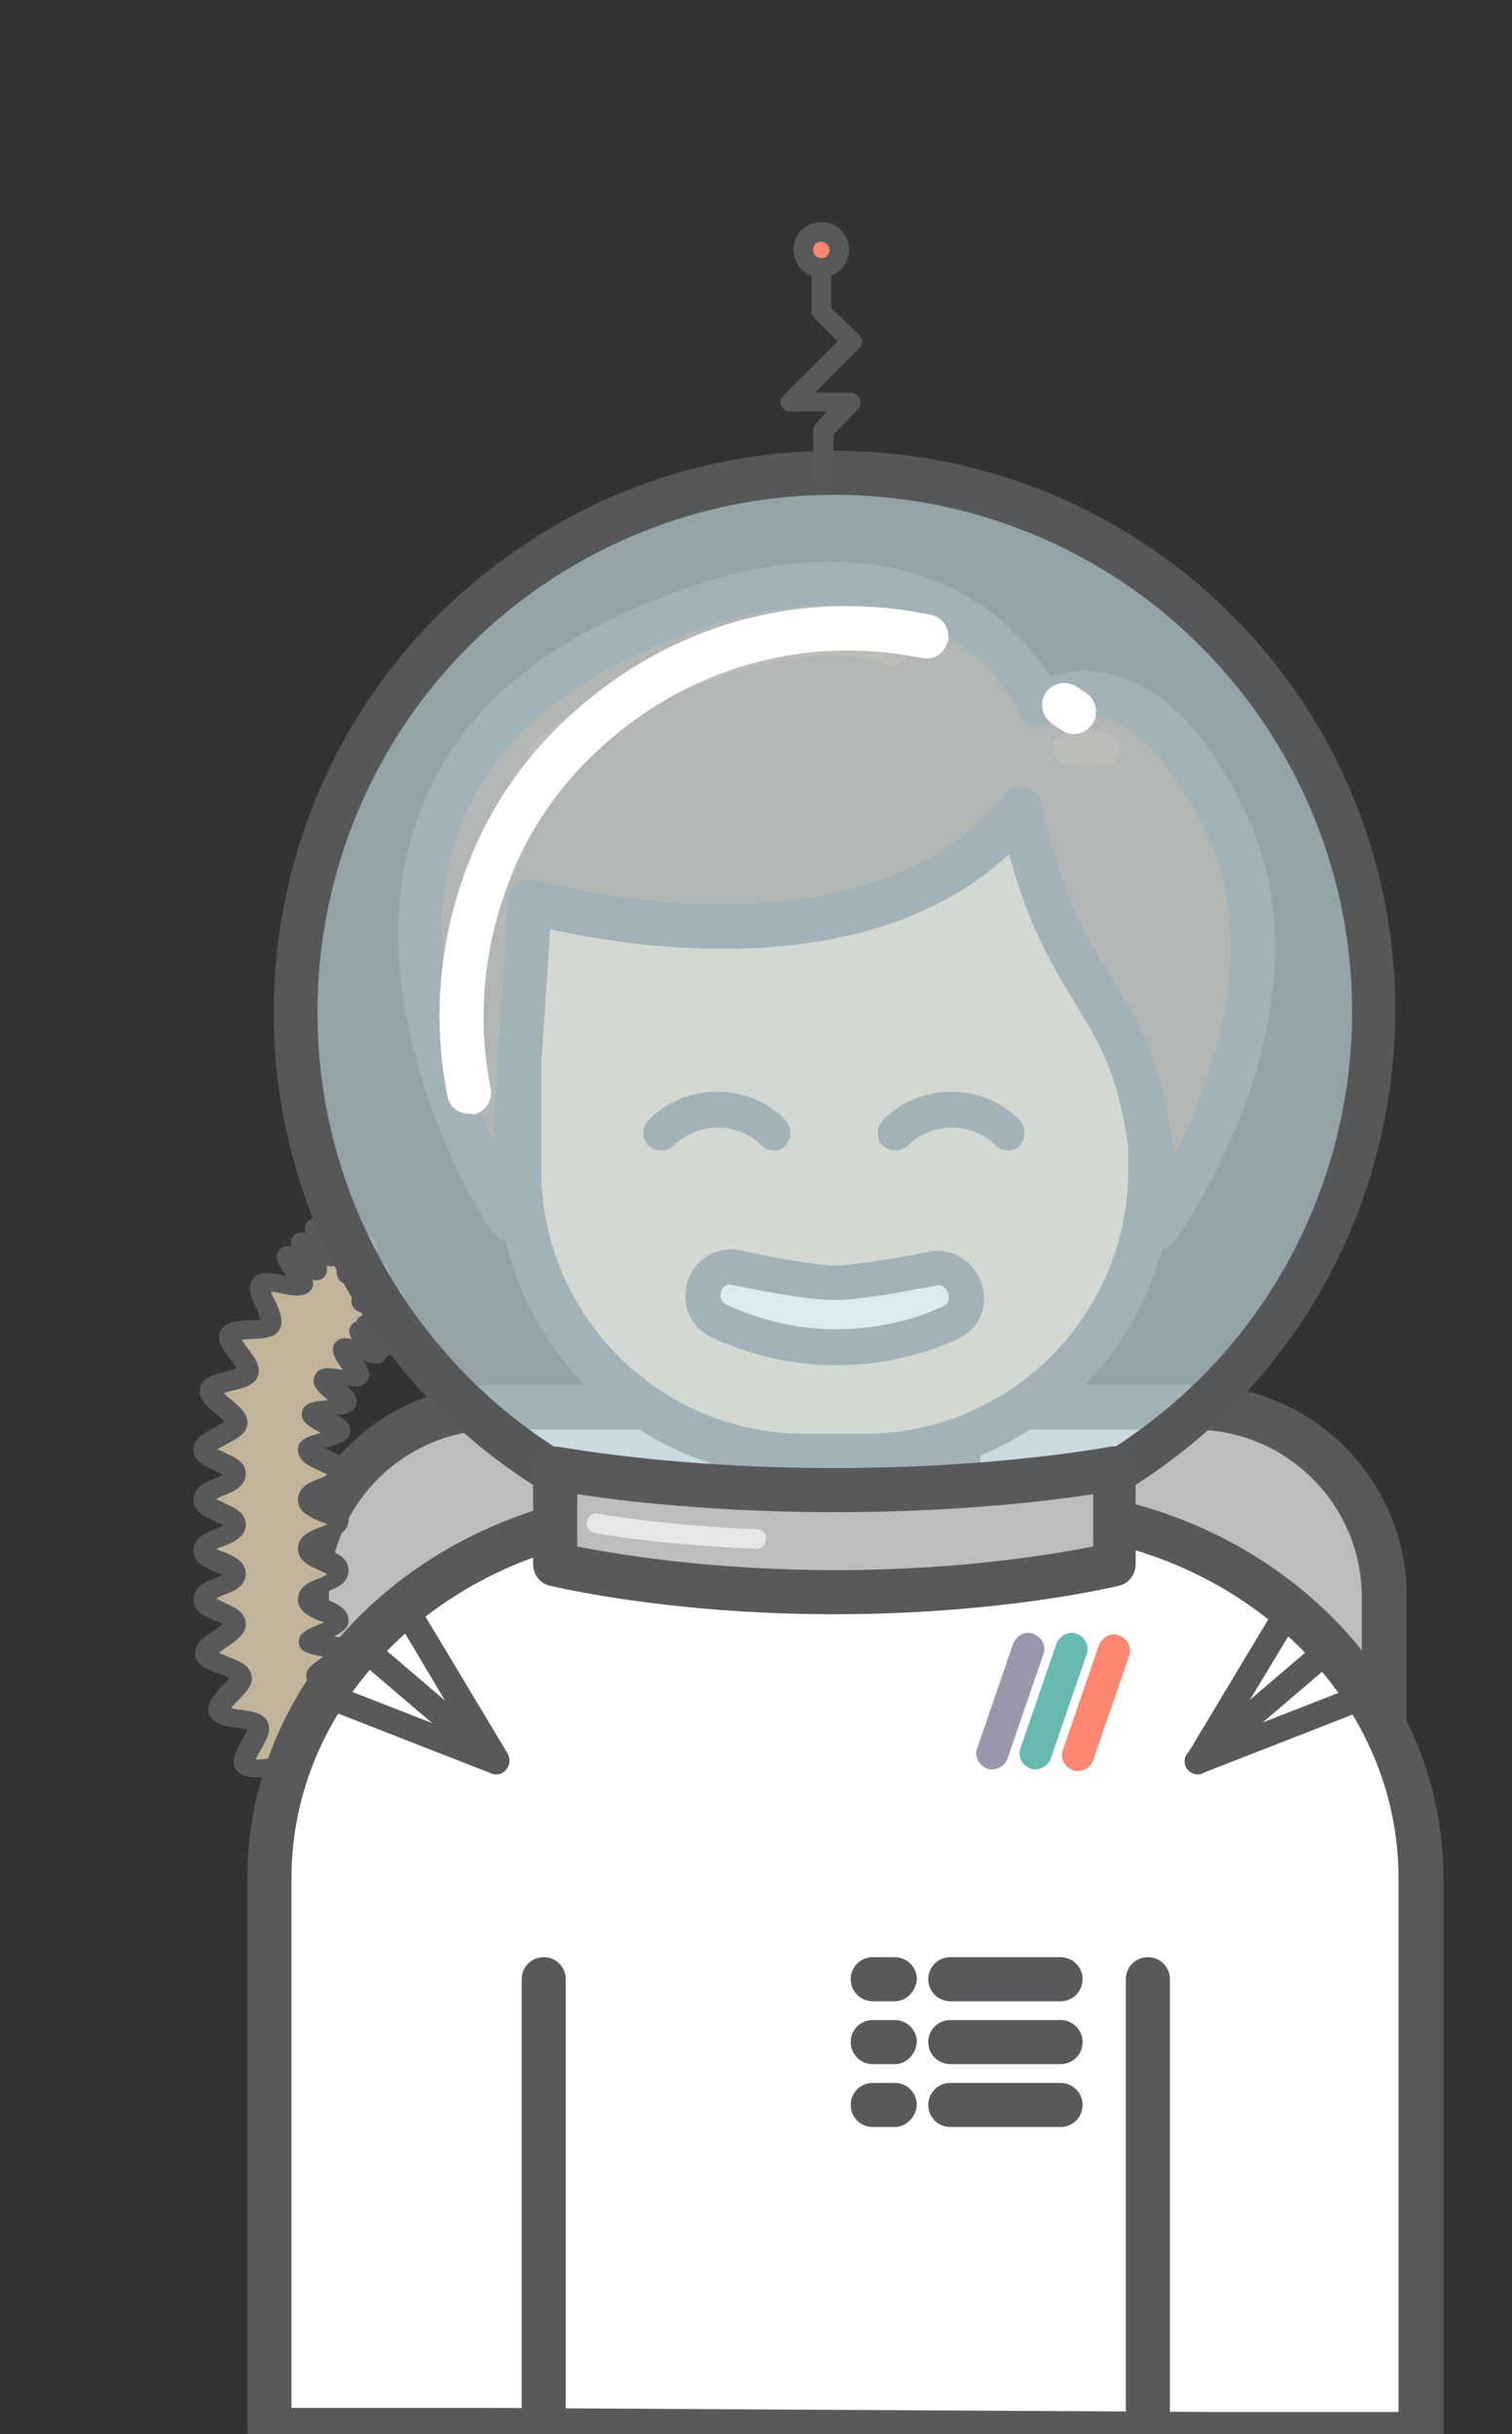 <?xml version="1.0" encoding="utf-8"?>
<!-- Generator: Adobe Illustrator 18.0.0, SVG Export Plug-In . SVG Version: 6.00 Build 0)  -->
<!DOCTYPE svg PUBLIC "-//W3C//DTD SVG 1.1//EN" "http://www.w3.org/Graphics/SVG/1.1/DTD/svg11.dtd">
<svg version="1.1" id="Layer_1" xmlns="http://www.w3.org/2000/svg" xmlns:xlink="http://www.w3.org/1999/xlink" x="0px" y="0px"
	 viewBox="0 0 185.2 298.1" enable-background="new 0 0 185.2 298.1" xml:space="preserve">
<rect x="0" y="0" width="185.2" height="298.1" fill="#333333" stroke="none"/>
<g>
	<g>
		<g>
			<path fill="#BBBDBF" d="M146.3,280.3H60.8c-12.7,0-23.2-10.4-23.2-23.2v-61.7c0-12.7,10.4-23.2,23.2-23.2h85.5
				c12.7,0,23.2,10.4,23.2,23.2v61.7C169.5,269.9,159.1,280.3,146.3,280.3z"/>
			<path fill="#58595B" d="M146.3,283H60.8C46.6,283,35,271.4,35,257.2v-61.7c0-14.3,11.6-25.9,25.9-25.9h85.5
				c14.3,0,25.9,11.6,25.9,25.9v61.7C172.2,271.4,160.6,283,146.3,283z M60.8,175.1c-11.3,0-20.5,9.2-20.5,20.5v61.7
				c0,11.3,9.2,20.5,20.5,20.5h85.5c11.3,0,20.5-9.2,20.5-20.5v-61.7c0-11.3-9.2-20.5-20.5-20.5H60.8z"/>
		</g>
		<g>
			<g>
				<path fill="#C1B49A" d="M44,227.9c-0.2,0-0.3-3.8-0.5-3.8c-0.2,0-1.1,3.7-1.3,3.6c-0.2-0.1,0.6-3.8,0.4-3.8
					c-0.2-0.1-1.9,3.3-2.1,3.2c-0.2-0.1,1.4-3.5,1.2-3.7c-0.2-0.1-2.6,2.8-2.8,2.7c-0.2-0.1,2.2-3.1,2-3.3c-0.3-0.3-3,2.4-3.2,2.2
					c-0.3-0.3,2.4-3,2.2-3.2c-0.3-0.3-3,2.4-3.2,2.2c-0.3-0.3,2.4-3,2.2-3.2c-0.3-0.3-3,2.4-3.2,2.2c-0.3-0.3,2.4-3,2.2-3.2
					c-0.3-0.3-3,2.4-3.2,2.2c-0.8-0.8,1.3-4.2,0.6-5.1c-0.7-0.9-4.5,0.4-5.1-0.6c-0.6-1,2.2-3.8,1.7-4.8c-0.5-1-4.4-0.6-4.8-1.7
					c-0.4-1.1,3-3.2,2.7-4.3c-0.2-1.1-4.2-1.6-4.3-2.7c-0.1-1.1,3.6-2.5,3.6-3.6c0-1.5-3.8-1.5-3.8-3.1c0-1.5,3.8-1.5,3.8-3.1
					c0-1.5-3.8-1.5-3.8-3.1c0-1.5,3.8-1.5,3.8-3.1c0-1.5-3.8-1.5-3.8-3.1c0-1.5,3.8-1.5,3.8-3.1c0-1.5-3.8-1.5-3.8-3.1
					c0-1.1,3.9-2.1,4-3.2c0.1-1.1-3.4-2.9-3.2-4c0.3-1.1,4.2-1.2,4.6-2.2c0.4-1.1-2.7-3.6-2.2-4.6c0.5-1,4.4-0.2,5-1.1
					c0.6-1-1.8-4.1-1.1-5c0.7-0.9,4.3,0.8,5.1,0c0.4-0.4-2.3-3.1-1.8-3.5c0.4-0.4,3.1,2.3,3.6,1.8c0.4-0.4-2.3-3.1-1.8-3.5
					c0.4-0.4,3.1,2.3,3.6,1.8c0.4-0.4-2.3-3.1-1.8-3.6c0.4-0.4,3.1,2.3,3.6,1.8c0.4-0.4-1.6-3.9-1-4c0.2,0.6-0.8,3.8-0.5,4.4
					c0.3,0.6,4-0.4,4.3,0.1c0.3,0.6-2.9,2.8-2.6,3.4c0.3,0.6,4-0.6,4.3-0.1c0.3,0.6-2.7,3-2.5,3.5c0.3,0.6,4-0.7,4.2-0.2
					c0.6,1-2.5,1.5-2.6,2.5c0,0.3,3,1.7,2.8,1.9c-0.2,0.2-2.9-2.5-3.1-2.3c-0.2,0.2,2.5,2.9,2.3,3.1c-0.2,0.2-2.9-2.5-3.1-2.3
					c-0.2,0.2,2.5,2.9,2.3,3.1c-0.2,0.2-2.9-2.5-3.1-2.2c-0.2,0.2,2.5,2.9,2.2,3.1c-0.5,0.5-3.8-1.6-4.2-1c-0.4,0.5,2.3,3.3,1.9,3.8
					c-0.4,0.6-4-0.7-4.3-0.1c-0.3,0.6,3,2.7,2.7,3.3c-0.2,0.6-4.1,0.2-4.2,0.9c-0.1,0.6,3.5,1.9,3.4,2.6c-0.1,0.7-3.9,1.1-3.9,1.8
					c0,1.5,3.8,1.5,3.8,3.1c0,1.5-3.8,1.5-3.8,3.1c0,1.5,3.8,1.5,3.8,3.1c0,1.5-3.8,1.5-3.8,3.1c0,1.5,3.8,1.5,3.8,3.1
					c0,1.5-3.8,1.5-3.8,3.1c0,1.5,3.8,1.5,3.8,3.1c0,0.7-3.8,1.5-3.7,2.2c0.1,0.7,3.9,0.7,4.1,1.3c0.1,0.7-3.3,2.3-3.1,3
					c0.2,0.6,4-0.2,4.3,0.4c0.3,0.6-2.7,3-2.4,3.6c0.4,0.6,3.8-1.1,4.3-0.6c0.4,0.5-2,3.6-1.5,4c0.3,0.3,3-2.4,3.2-2.2
					c0.3,0.3-2.4,3-2.2,3.2c0.3,0.3,3-2.4,3.2-2.2c0.3,0.3-2.4,3-2.2,3.2c0.3,0.3,3-2.4,3.2-2.2c0.3,0.3-2.4,3-2.2,3.2
					s3-2.4,3.2-2.2c0.3,0.3-2.3,3.1-2.1,3.5c0.3,0.4,3.9-0.8,4-0.4c0.2,0.4-3.4,1.7-3.4,2.2c0.1,0.5,3.8,0.9,3.8,1.4
					c-0.1,0.5-3.8,0.1-4,0.5c-0.2,0.4,3.1,2.5,2.8,2.9c-0.2,0.4-3.5-1.6-3.8-1.3c-0.2,0.2,2.2,3.2,2,3.3c-0.2,0.1-2.6-2.8-2.8-2.7
					c-0.2,0.1,1.4,3.6,1.2,3.7c-0.2,0.1-1.9-3.3-2.1-3.2c-0.2,0.1,0.6,3.8,0.4,3.9c-0.2,0.1-1.1-3.7-1.3-3.6
					C44.3,224.1,44.3,227.9,44,227.9z"/>
			</g>
			<g>
				<path fill="#58595B" d="M44,229.1c-0.5,0-0.8-0.2-1-0.5c-0.3,0.3-0.6,0.4-1.1,0.3c-0.5-0.1-0.7-0.3-0.9-0.7
					c-0.3,0.2-0.7,0.2-1.1,0c-0.4-0.2-0.7-0.5-0.7-0.9c-0.4,0.1-0.7,0.1-1.1-0.2c-0.3-0.3-0.5-0.5-0.5-0.8c-0.3,0-0.6-0.1-0.8-0.4
					c-0.2-0.2-0.3-0.4-0.4-0.7c-0.2,0-0.5-0.2-0.7-0.4c-0.2-0.2-0.3-0.5-0.4-0.7c-0.2,0-0.5-0.2-0.7-0.4c-0.2-0.2-0.3-0.5-0.4-0.7
					c-0.2,0-0.5-0.2-0.7-0.4c-0.9-0.9-0.5-2.4,0-3.8c0.1-0.4,0.3-0.9,0.4-1.3c-0.4,0-1,0-1.4,0.1c-1.4,0.1-2.9,0.2-3.6-0.9
					c-0.7-1.1,0.1-2.4,0.8-3.7c0.2-0.3,0.5-0.8,0.6-1.2c-0.4-0.1-1-0.2-1.3-0.2c-1.4-0.2-2.9-0.4-3.4-1.7c-0.4-1.2,0.6-2.3,1.6-3.4
					c0.3-0.3,0.7-0.7,0.9-1c-0.3-0.2-0.9-0.4-1.3-0.5c-1.4-0.5-2.8-1.1-2.9-2.4c-0.1-1.3,1.1-2.1,2.3-2.9c0.3-0.2,0.8-0.6,1.1-0.8
					c-0.3-0.2-0.7-0.3-1-0.4c-1.1-0.5-2.6-1.1-2.6-2.6s1.5-2.2,2.6-2.6c0.3-0.1,0.7-0.3,1-0.4c-0.3-0.2-0.7-0.3-1-0.4
					c-1.1-0.5-2.6-1.1-2.6-2.6s1.5-2.2,2.6-2.6c0.3-0.1,0.7-0.3,1-0.5c-0.3-0.2-0.7-0.3-1-0.5c-1.1-0.5-2.6-1.1-2.6-2.6
					c0-1.6,1.5-2.2,2.6-2.6c0.3-0.1,0.7-0.3,1-0.5c-0.3-0.2-0.7-0.3-1-0.5c-1.1-0.5-2.6-1.1-2.6-2.6c0-1.3,1.3-2,2.6-2.7
					c0.3-0.2,0.9-0.5,1.2-0.7c-0.3-0.3-0.7-0.7-1-0.9c-1.1-0.9-2.3-1.9-2-3.2c0.3-1.3,1.7-1.7,3.2-2c0.4-0.1,0.9-0.3,1.3-0.4
					c-0.2-0.3-0.5-0.8-0.8-1.1c-0.9-1.2-1.8-2.4-1.2-3.5c0.6-1.2,2.1-1.2,3.5-1.3c0.4,0,1,0,1.4-0.1c-0.1-0.4-0.3-0.9-0.5-1.3
					c-0.6-1.3-1.2-2.7-0.4-3.7c0.8-1,2.3-0.7,3.7-0.4c0.1,0,0.3,0.1,0.4,0.1c-0.9-1.2-1.7-2.4-0.8-3.3c0.4-0.4,0.9-0.5,1.4-0.3
					c-0.1-0.5-0.1-1,0.3-1.4c0.4-0.4,0.9-0.5,1.4-0.3c-0.1-0.5-0.1-1,0.3-1.4c0.6-0.6,1.3-0.5,2.1,0c0-0.2,0.1-0.4,0.1-0.6
					c-0.1-0.5-0.1-0.9,0.1-1.3c0.2-0.3,0.5-0.6,0.8-0.7c0.6-0.2,1.2,0.2,1.4,0.7c0.1,0.3,0.1,0.6,0.1,1c0.1,0.3,0.2,0.7,0.4,0.9
					c0.2,0.6,0.5,1.2,0.6,1.6c1.3-0.1,2.2-0.1,2.7,0.8c0.4,0.9-0.2,1.7-1.1,2.6c1.3-0.2,2.3-0.2,2.7,0.7c0.5,0.9-0.1,1.7-1,2.7
					c1.3-0.2,2.3-0.4,2.8,0.5c0.2,0.4,0.3,0.9,0.2,1.3c-0.2,0.8-1,1.2-1.8,1.6c0.1,0,0.1,0.1,0.2,0.1c1.2,0.7,1.7,1,1.8,1.7
					c0.1,0.4-0.1,0.8-0.3,1c-0.2,0.2-0.4,0.3-0.5,0.3c-0.1,0.2-0.2,0.4-0.3,0.5c-0.2,0.2-0.4,0.3-0.5,0.3c-0.1,0.2-0.2,0.4-0.3,0.5
					c-0.2,0.2-0.4,0.3-0.5,0.3c-0.1,0.2-0.2,0.4-0.3,0.5c-0.6,0.6-1.5,0.5-2.6,0c0.6,1,1,1.8,0.5,2.5c-0.5,0.8-1.4,0.8-2.5,0.6
					c0.8,0.8,1.4,1.5,1.1,2.4c-0.3,0.9-1.2,1.1-2.3,1.2c1,0.6,1.7,1.1,1.6,2.1c-0.1,1.1-1.3,1.4-2.8,1.9c-0.1,0-0.2,0.1-0.3,0.1
					c0.1,0.1,0.2,0.1,0.3,0.1c1.1,0.5,2.6,1.1,2.6,2.6s-1.5,2.2-2.6,2.6c-0.3,0.1-0.7,0.3-1,0.4c0.3,0.2,0.7,0.3,1,0.4
					c1.1,0.5,2.6,1.1,2.6,2.6s-1.5,2.2-2.6,2.6c-0.3,0.1-0.7,0.3-1,0.5c0.3,0.2,0.7,0.3,1,0.5c1.1,0.5,2.6,1.1,2.6,2.6
					c0,1.6-1.5,2.2-2.6,2.6c-0.3,0.1-0.7,0.3-1,0.5c0.3,0.2,0.7,0.3,1,0.5c1.1,0.5,2.6,1.1,2.6,2.6c0,0.9-0.8,1.4-1.8,1.9
					c1.1,0.2,2,0.5,2.2,1.4c0.2,0.9-0.4,1.5-1.4,2.2c1.2,0,2,0.1,2.4,0.9c0.4,0.8-0.1,1.6-0.8,2.5c1.1-0.3,2-0.4,2.6,0.3
					c0.4,0.4,0.4,0.9,0.2,1.5c0.5-0.2,1-0.2,1.4,0.2c0.2,0.2,0.3,0.4,0.4,0.7c0.2,0,0.5,0.2,0.7,0.4c0.2,0.2,0.3,0.4,0.4,0.7
					c0.2,0,0.5,0.2,0.7,0.4c0.2,0.2,0.3,0.5,0.4,0.7c0.2,0,0.5,0.2,0.7,0.4c0.8,0.8,0.3,1.7-0.6,2.8c1.4-0.3,2.4-0.4,2.8,0.7
					c0.4,1.1-0.5,1.7-1.7,2.3c1.4,0.4,2.3,0.7,2.2,1.8c-0.1,1.1-1.2,1.3-2.6,1.3c1.1,0.9,1.8,1.7,1.2,2.6c-0.4,0.7-1.1,0.7-2,0.4
					c0.5,0.8,0.6,1.4-0.1,1.9c-0.4,0.3-0.7,0.4-1.1,0.2c0,0.4-0.2,0.7-0.7,0.9c-0.4,0.2-0.8,0.2-1.1,0c-0.1,0.4-0.4,0.6-0.9,0.7
					c-0.5,0.1-0.8,0-1.1-0.3C44.8,228.9,44.5,229.1,44,229.1z M43.5,222.9c0.1,0,0.1,0,0.2,0c0.1,0,0.3,0,0.4,0.1
					c0.1,0,0.2-0.1,0.4-0.1c0.1,0,0.3,0,0.4,0c0.1-0.1,0.2-0.1,0.3-0.2c0.1,0,0.2-0.1,0.4-0.1c0.1-0.1,0.2-0.2,0.3-0.2
					c0.1-0.1,0.2-0.1,0.3-0.2c0.1-0.1,0.1-0.2,0.2-0.3c0.2-0.2,0.5-0.3,0.7-0.4c-0.1-0.3-0.1-0.5,0-0.8c0.1-0.3,0.3-0.5,0.5-0.7
					c-0.2-0.2-0.3-0.4-0.3-0.8c0-0.3,0-0.6,0.2-0.8c-0.3-0.1-0.5-0.3-0.6-0.5c-0.2-0.2-0.2-0.5-0.2-0.7c-0.3,0-0.5-0.1-0.8-0.4
					c-0.2-0.2-0.3-0.5-0.4-0.7c-0.2,0-0.5-0.2-0.7-0.4c-0.2-0.2-0.3-0.4-0.4-0.7c-0.2,0-0.5-0.2-0.7-0.4c-0.2-0.2-0.3-0.4-0.4-0.7
					c-0.2,0-0.5-0.2-0.7-0.4c-0.9-0.9-0.2-2.1,0.5-3.4c0,0,0,0,0,0c-1.5,0.4-2.8,0.8-3.5-0.2c-0.7-1,0.2-2,1.3-3.2c0,0,0,0,0,0
					c0,0,0,0,0,0c-1.6,0.1-2.9,0.2-3.3-1c-0.4-1.2,0.7-1.9,2-2.8c0,0,0,0,0,0c0,0,0,0,0,0c-1.5-0.3-2.9-0.5-3-1.7
					c-0.1-1.2,1.1-1.7,2.6-2.3c0.2-0.1,0.3-0.1,0.5-0.2c-0.2-0.1-0.4-0.2-0.6-0.2c-1.1-0.5-2.6-1.1-2.6-2.6c0-1.6,1.5-2.2,2.6-2.6
					c0.3-0.1,0.7-0.3,1-0.5c-0.3-0.2-0.7-0.3-1-0.5c-1.1-0.5-2.6-1.1-2.6-2.6c0-1.6,1.5-2.2,2.6-2.6c0.3-0.1,0.7-0.3,1-0.4
					c-0.3-0.2-0.7-0.3-1-0.4c-1.1-0.5-2.6-1.1-2.6-2.6c0-1.6,1.5-2.2,2.6-2.6c0.3-0.1,0.7-0.3,1-0.5c-0.3-0.2-0.7-0.3-1-0.5
					c-1.1-0.5-2.6-1.1-2.6-2.6c0-1.2,1.3-1.6,2.8-2c0,0,0,0,0,0c-1.4-0.8-2.6-1.4-2.3-2.6c0.3-1.2,1.6-1.3,3.2-1.4c0,0,0,0,0,0
					c0,0,0,0,0,0c-1.2-1-2.2-1.9-1.6-3.1c0.5-1.1,1.9-0.9,3.4-0.6c0,0,0,0,0,0c0,0,0,0,0,0c-0.9-1.3-1.7-2.4-0.9-3.4
					c0.5-0.6,1.2-0.6,2-0.4c-0.4-0.7-0.5-1.2,0-1.8c0.2-0.2,0.4-0.3,0.5-0.3c0.1-0.2,0.2-0.4,0.3-0.5c0.2-0.2,0.4-0.3,0.5-0.3
					c0-0.1,0.1-0.2,0.1-0.3c-0.6-0.1-1-0.3-1.3-0.8c-0.5-0.9,0.2-1.8,1.1-2.8c-1.4,0.2-2.4,0.3-2.9-0.7c-0.5-1,0.2-1.8,1.2-2.8
					c-0.3,0-0.6,0.1-0.8,0.1c0,0.3-0.1,0.6-0.4,0.9c-0.4,0.4-0.9,0.5-1.4,0.3c0.1,0.5,0.1,1-0.3,1.4c-0.4,0.4-0.9,0.5-1.4,0.3
					c0.1,0.5,0.1,1-0.3,1.4c-0.8,0.8-2.2,0.6-3.6,0.3c-0.3-0.1-0.8-0.2-1.2-0.2c0.1,0.4,0.3,0.8,0.5,1.1c0.6,1.3,1.1,2.6,0.5,3.6
					c-0.6,1-2,1-3.4,1.1c-0.3,0-0.8,0-1.2,0.1c0.2,0.3,0.5,0.7,0.7,1c0.9,1.2,1.7,2.2,1.3,3.4c-0.4,1.1-1.7,1.5-3.1,1.8
					c-0.3,0.1-0.8,0.2-1.1,0.3c0.3,0.3,0.6,0.6,0.9,0.8c1.1,0.9,2.1,1.8,2,3c-0.1,1.2-1.3,1.8-2.6,2.5c-0.3,0.2-0.8,0.4-1.1,0.6
					c0.3,0.1,0.7,0.3,0.9,0.4c1.1,0.5,2.6,1.1,2.6,2.6s-1.5,2.2-2.6,2.6c-0.3,0.1-0.7,0.3-1,0.5c0.3,0.2,0.7,0.3,1,0.5
					c1.1,0.5,2.6,1.1,2.6,2.6s-1.5,2.2-2.6,2.6c-0.3,0.1-0.7,0.3-1,0.4c0.3,0.2,0.7,0.3,1,0.4c1.1,0.5,2.6,1.1,2.6,2.6
					c0,1.6-1.5,2.2-2.6,2.6c-0.3,0.1-0.7,0.3-1,0.5c0.3,0.2,0.7,0.3,1,0.5c1.1,0.5,2.6,1.1,2.6,2.6c0,1.2-1.1,2-2.3,2.8
					c-0.3,0.2-0.7,0.5-1,0.7c0.3,0.2,0.8,0.3,1.1,0.5c1.3,0.5,2.6,1,2.9,2.2c0.3,1.2-0.7,2.2-1.7,3.2c-0.2,0.2-0.6,0.6-0.8,0.9
					c0.4,0.1,0.8,0.2,1.2,0.2c1.4,0.2,2.8,0.4,3.3,1.5c0.5,1.1-0.2,2.2-0.9,3.5c-0.2,0.3-0.4,0.7-0.6,1.1c0.4,0,0.8,0,1.2-0.1
					c1.4-0.1,2.8-0.2,3.5,0.7c0.7,0.9,0.4,2.1,0,3.3c1.1-0.8,1.8-1.3,2.6-0.5c0.2,0.2,0.3,0.5,0.4,0.7c0.2,0,0.5,0.2,0.7,0.4
					c0.2,0.2,0.3,0.4,0.4,0.7c0.2,0,0.5,0.2,0.7,0.4c0.2,0.2,0.3,0.4,0.4,0.7c0.2,0,0.5,0.2,0.7,0.4c0.1,0.1,0.2,0.2,0.2,0.3
					c0.1,0,0.2,0.1,0.3,0.2c0.1,0.1,0.2,0.1,0.3,0.2c0.1,0,0.2,0,0.4,0.1c0.1,0,0.2,0.1,0.3,0.2C43.3,222.9,43.4,222.9,43.5,222.9z"
					/>
			</g>
		</g>
		<g>
			<path fill="#D3B89B" d="M103.2,199.8c0,0-13.5-6-13.5-13.5V170h27.7v16.4C117.4,193.8,103.2,199.8,103.2,199.8z"/>
			<path fill="#58595B" d="M103.2,202.5c-0.4,0-0.8-0.1-1.1-0.2c-1.5-0.7-15.1-7-15.1-15.9V170c0-1.5,1.2-2.7,2.7-2.7h27.7
				c1.5,0,2.7,1.2,2.7,2.7v16.4c0,9-14.2,15.3-15.8,15.9C103.9,202.4,103.6,202.5,103.2,202.5z M102.2,197.3L102.2,197.3
				L102.2,197.3z M92.4,172.7v13.7c0,3.9,6.7,8.4,10.8,10.5c4.3-2.1,11.5-6.6,11.5-10.5v-13.7H92.4z"/>
		</g>
		<g>
			<g>
				<path fill="#FFFFFF" d="M33,297.6V230c0-24.8,22.6-45.1,50.3-45.1h40.5c27.6,0,50.3,20.3,50.3,45.1v68.1h-25.8l-89.4-0.5H33z"/>
			</g>
			<g>
				<path fill="#58595B" d="M174.1,300.8h-25.8l-89.4-0.5H33c-1.5,0-2.7-1.2-2.7-2.7V230c0-26.4,23.8-47.8,53-47.8h40.5
					c29.2,0,53,21.5,53,47.8v68.1C176.8,299.6,175.6,300.8,174.1,300.8z M35.7,294.9h23.1l89.4,0.5h23.1V230
					c0-23.4-21.3-42.4-47.6-42.4H83.3c-26.2,0-47.6,19-47.6,42.4V294.9z"/>
			</g>
		</g>
		<g>
			<g>
				<path fill="#D3B89B" d="M105.9,178.3h-7.3c-19.3,0-35-15.8-35-35v-29.2c0-19.3,15.8-35,35-35h7.3c19.3,0,35,15.8,35,35v29.2
					C140.9,162.6,125.1,178.3,105.9,178.3z"/>
			</g>
			<g>
				<path fill="#555759" d="M105.9,181h-7.3c-20.8,0-37.7-16.9-37.7-37.7v-29.2c0-20.8,16.9-37.7,37.7-37.7h7.3
					c20.8,0,37.7,16.9,37.7,37.7v29.2C143.6,164.1,126.7,181,105.9,181z M98.6,81.8c-17.8,0-32.3,14.5-32.3,32.3v29.2
					c0,17.8,14.5,32.3,32.3,32.3h7.3c17.8,0,32.3-14.5,32.3-32.3v-29.2c0-17.8-14.5-32.3-32.3-32.3H98.6z"/>
			</g>
			<g>
				<g>
					<path fill="#58595B" d="M94.8,140.9c-0.6,0-1.1-0.2-1.5-0.6c-1.4-1.4-3.4-2.2-5.4-2.2c-2,0-4,0.8-5.4,2.2
						c-0.8,0.8-2.2,0.8-3.1,0c-0.8-0.8-0.8-2.2,0-3.1c2.3-2.3,5.3-3.5,8.4-3.5c3.2,0,6.2,1.2,8.4,3.5c0.8,0.8,0.8,2.2,0,3.1
						C95.9,140.7,95.4,140.9,94.8,140.9z"/>
				</g>
				<g>
					<path fill="#58595B" d="M123.5,140.9c-0.6,0-1.1-0.2-1.5-0.6c-1.4-1.4-3.4-2.2-5.4-2.2s-4,0.8-5.4,2.2c-0.8,0.8-2.2,0.8-3.1,0
						c-0.8-0.8-0.8-2.2,0-3.1c2.3-2.3,5.3-3.5,8.4-3.5s6.2,1.2,8.4,3.5c0.8,0.8,0.8,2.2,0,3.1C124.6,140.7,124,140.9,123.5,140.9z"
						/>
				</g>
			</g>
			<g>
				<path fill="#E6E7E8" d="M89.6,155.1c-3.7,0-4.9,5.1-1.5,6.7c4.5,2.1,9.3,3.2,14.2,3.2c4.8,0,9.7-1,14.1-3
					c3.4-1.5,2.1-6.7-1.6-6.7c0,0-9.4,1.9-12.6,1.8C99,157.1,89.6,155.1,89.6,155.1z"/>
				<path fill="#555759" d="M102.6,167.2c-0.1,0-0.2,0-0.3,0c-5.2,0-10.4-1.2-15.1-3.4c-2.5-1.2-3.7-3.7-3.1-6.4
					c0.6-2.7,2.9-4.4,5.6-4.4c0.1,0,0.3,0,0.4,0c2.6,0.6,9.7,2,12.1,2c0,0,0,0,0.1,0c2.5,0,9.5-1.3,12.1-1.8c0.1,0,0.3,0,0.4,0
					c2.7,0,5,1.9,5.6,4.6c0.6,2.6-0.7,5.1-3.1,6.2C112.7,166.1,107.6,167.2,102.6,167.2z M89.4,157.3c-0.8,0.1-1.1,0.7-1.1,1
					c-0.1,0.3-0.1,1.1,0.7,1.5c4.1,1.9,8.7,3,13.3,3c4.6,0,9.1-0.9,13.2-2.8c0.8-0.4,0.7-1,0.7-1.4c0-0.2-0.3-1.1-1.2-1.2
					c-1.8,0.3-9.6,1.9-12.8,1.8C99.1,159.3,91.2,157.7,89.4,157.3z"/>
			</g>
		</g>
		<g>
			<line fill="#6D6E70" x1="140.6" y1="242.4" x2="140.6" y2="297.6"/>
			<path fill="#58595B" d="M140.6,300.3c-1.5,0-2.7-1.2-2.7-2.7v-55.2c0-1.5,1.2-2.7,2.7-2.7s2.7,1.2,2.7,2.7v55.2
				C143.3,299.1,142.1,300.3,140.6,300.3z"/>
		</g>
		<g>
			<line fill="#6D6E70" x1="66.6" y1="297.6" x2="66.6" y2="242.4"/>
			<path fill="#58595B" d="M66.6,300.3c-1.5,0-2.7-1.2-2.7-2.7v-55.2c0-1.5,1.2-2.7,2.7-2.7c1.5,0,2.7,1.2,2.7,2.7v55.2
				C69.3,299.1,68.1,300.3,66.6,300.3z"/>
		</g>
		<g>
			<path fill="#83644E" d="M141.6,150.4c0,0,19.2-26.7,8.5-49.5s-22.9-14.7-22.9-14.7s-11.6-26.6-50.6-8.4
				c-46.7,21.8-14.4,71.4-14.4,71.4l2.6-38.8c0,0,41.7,12,60.1-11.3C130.8,126.2,140.8,119.6,141.6,150.4z"/>
		</g>
		<g>
			<path fill="#555759" d="M141.6,153.1c-0.3,0-0.5,0-0.8-0.1c-1.1-0.3-1.9-1.3-1.9-2.5c-0.4-16.6-3.5-21.6-7.3-27.8
				c-2.6-4.3-5.6-9.1-8-18.1c-17.3,16.2-46.5,11.4-56.2,9.2l-2.4,35.6c-0.1,1.2-0.9,2.1-2,2.4c-1.1,0.3-2.3-0.2-2.9-1.1
				c-0.7-1-16.3-25.4-9.7-48.2c3.3-11.7,11.8-20.8,25.3-27.1c14.8-6.9,27.7-8.4,38.2-4.5c8.2,3.1,12.7,8.7,14.7,11.9
				c1.9-0.6,4.7-1.1,8-0.1c6.2,1.7,11.6,7.5,16.1,17.1c11.2,24-8,51.1-8.8,52.2C143.3,152.7,142.5,153.1,141.6,153.1z M125,96.4
				c0.2,0,0.4,0,0.6,0.1c1,0.2,1.8,1,2,2.1c2.5,11.4,5.6,16.4,8.6,21.3c3.2,5.2,6.3,10.2,7.6,21.7c4.7-9.1,10.6-25.3,4-39.5
				c-3.7-7.9-8.1-12.8-12.6-14.2c-3.7-1.1-6.3,0.5-6.4,0.6c-0.7,0.4-1.5,0.5-2.2,0.3c-0.8-0.2-1.4-0.8-1.7-1.5
				c0-0.1-3.6-7.9-13.1-11.4c-9.1-3.4-20.5-1.9-33.9,4.3c-12,5.6-19.5,13.5-22.4,23.7c-3.7,13,0.9,27.1,4.8,35.7l2-29.4
				c0.1-0.8,0.5-1.6,1.1-2c0.7-0.5,1.5-0.6,2.3-0.4c0.4,0.1,40.1,11.2,57.2-10.4C123.4,96.7,124.2,96.4,125,96.4z"/>
		</g>
		<g>
			<path fill="#97735B" d="M66.6,94.5c-0.5,0-1.1-0.2-1.4-0.6c-0.7-0.8-0.7-2,0.1-2.8c10.6-9.8,33.7-18,44.6-13.4
				c1,0.4,1.5,1.6,1,2.6c-0.4,1-1.6,1.5-2.6,1c-9.2-3.9-30.9,4-40.4,12.7C67.6,94.3,67.1,94.5,66.6,94.5z"/>
		</g>
		<g>
			<path fill="#97735B" d="M135.1,93.7c-0.2,0-0.5,0-0.7-0.1c-0.1,0-1.1-0.4-3,0c-1.1,0.2-2.1-0.5-2.3-1.5c-0.2-1.1,0.5-2.1,1.5-2.3
				c3.2-0.7,5,0,5.4,0.2c1,0.4,1.4,1.6,1,2.6C136.6,93.3,135.9,93.7,135.1,93.7z"/>
		</g>
		<g>
			<line fill="#D3B89B" x1="129.9" y1="242.4" x2="116.4" y2="242.4"/>
			<path fill="#58595B" d="M129.9,245.1h-13.5c-1.5,0-2.7-1.2-2.7-2.7c0-1.5,1.2-2.7,2.7-2.7h13.5c1.5,0,2.7,1.2,2.7,2.7
				C132.6,243.9,131.4,245.1,129.9,245.1z"/>
		</g>
		<g>
			<line fill="#D3B89B" x1="109.6" y1="242.4" x2="106.8" y2="242.4"/>
			<path fill="#58595B" d="M109.6,245.1h-2.7c-1.5,0-2.7-1.2-2.7-2.7c0-1.5,1.2-2.7,2.7-2.7h2.7c1.5,0,2.7,1.2,2.7,2.7
				C112.2,243.9,111,245.1,109.6,245.1z"/>
		</g>
		<g>
			<line fill="#D3B89B" x1="129.9" y1="250.1" x2="116.4" y2="250.1"/>
			<path fill="#58595B" d="M129.9,252.8h-13.5c-1.5,0-2.7-1.2-2.7-2.7c0-1.5,1.2-2.7,2.7-2.7h13.5c1.5,0,2.7,1.2,2.7,2.7
				C132.6,251.6,131.4,252.8,129.9,252.8z"/>
		</g>
		<g>
			<line fill="#D3B89B" x1="109.6" y1="250.1" x2="106.8" y2="250.1"/>
			<path fill="#58595B" d="M109.6,252.8h-2.7c-1.5,0-2.7-1.2-2.7-2.7c0-1.5,1.2-2.7,2.7-2.7h2.7c1.5,0,2.7,1.2,2.7,2.7
				C112.2,251.6,111,252.8,109.6,252.8z"/>
		</g>
		<g>
			<line fill="#D3B89B" x1="129.9" y1="257.9" x2="116.4" y2="257.9"/>
			<path fill="#58595B" d="M129.9,260.5h-13.5c-1.5,0-2.7-1.2-2.7-2.7c0-1.5,1.2-2.7,2.7-2.7h13.5c1.5,0,2.7,1.2,2.7,2.7
				C132.6,259.3,131.4,260.5,129.9,260.5z"/>
		</g>
		<g>
			<line fill="#D3B89B" x1="109.6" y1="257.9" x2="106.8" y2="257.9"/>
			<path fill="#58595B" d="M109.6,260.5h-2.7c-1.5,0-2.7-1.2-2.7-2.7c0-1.5,1.2-2.7,2.7-2.7h2.7c1.5,0,2.7,1.2,2.7,2.7
				C112.2,259.3,111,260.5,109.6,260.5z"/>
		</g>
		<g>
			<g>
				<g opacity="0.6">
					<path fill="#D4EFF7" d="M102.3,190c-22.3,0-42.9-11.1-55.2-29.6C27.1,130,35.4,88.9,65.8,68.9c10.8-7.2,23.4-10.9,36.3-10.9
						c22.3,0,42.9,11.1,55.1,29.6c20.1,30.4,11.7,71.4-18.7,91.5C127.8,186.2,115.2,190,102.3,190z"/>
				</g>
				<g>
					<path fill="#555759" d="M102.2,60.6c20.6,0,40.7,10,52.9,28.4c19.3,29.2,11.3,68.5-17.9,87.8c-10.7,7.1-22.9,10.5-34.9,10.5
						c-20.6,0-40.7-10-52.9-28.4c-19.3-29.2-11.3-68.5,17.9-87.8C78.1,64,90.2,60.6,102.2,60.6 M102.2,55.2v5.4V55.2
						c-13.5,0-26.6,3.9-37.8,11.4C32.7,87.5,24,130.2,44.9,161.8c12.8,19.3,34.2,30.8,57.4,30.8c13.5,0,26.5-3.9,37.8-11.4
						c31.6-20.9,40.3-63.6,19.5-95.2C146.8,66.7,125.3,55.2,102.2,55.2L102.2,55.2z"/>
				</g>
			</g>
			<g>
				<path fill="#BBBDBF" d="M136.5,191.6c0,0-13.8,3.4-34.3,3.4S68,191.6,68,191.6v-11.7c0,0,13.8,2.6,34.3,2.6s34.3-2.6,34.3-2.6
					V191.6z"/>
				<path fill="#58595B" d="M102.2,197.7c-20.6,0-34.3-3.4-34.9-3.5c-1.2-0.3-2-1.4-2-2.6v-11.7c0-0.8,0.4-1.6,1-2.1
					c0.6-0.5,1.4-0.7,2.2-0.6c0.1,0,13.8,2.6,33.7,2.6c20,0,33.6-2.6,33.7-2.6c0.8-0.2,1.6,0.1,2.2,0.6c0.6,0.5,1,1.3,1,2.1v11.7
					c0,1.2-0.8,2.3-2,2.6C136.6,194.3,122.8,197.7,102.2,197.7z M70.7,189.4c4.5,0.9,16.2,2.9,31.6,2.9c15.4,0,27.1-2,31.6-2.9V183
					c-5.3,0.8-16.6,2.2-31.6,2.2c-15,0-26.3-1.4-31.6-2.2V189.4z M136.5,191.6L136.5,191.6L136.5,191.6z"/>
			</g>
			<g>
				<path fill="#FFFFFE" d="M57.4,136.4c-1.3,0-2.4-0.9-2.6-2.2c-1.9-9.5-1-19.5,2.7-28.8C60,99,64.1,93,69.1,88.3
					c12.2-11.6,28.6-16.4,44.9-13c1.5,0.3,2.4,1.7,2.1,3.2c-0.3,1.5-1.7,2.4-3.2,2.1c-14.5-3-29.2,1.3-40.1,11.7
					c-4.5,4.3-8.1,9.5-10.3,15.3c-3.3,8.3-4.1,17.2-2.4,25.7c0.3,1.5-0.7,2.9-2.1,3.2C57.8,136.4,57.6,136.4,57.4,136.4z"/>
			</g>
			<g>
				<path fill="#FFFFFE" d="M131.5,89.9c-0.5,0-1.1-0.2-1.5-0.5l-1.2-0.8c-1.2-0.9-1.5-2.5-0.7-3.8c0.9-1.2,2.5-1.5,3.8-0.7l1.2,0.8
					c1.2,0.9,1.5,2.5,0.7,3.8C133.2,89.5,132.4,89.9,131.5,89.9z"/>
			</g>
			<g>
				<path fill="#58595B" d="M100.8,59.3c-0.7,0-1.2-0.5-1.2-1.2v-5.4c0-0.3,0.1-0.6,0.3-0.8l1.4-1.5h-4.5c-0.5,0-0.9-0.3-1.1-0.7
					c-0.2-0.4-0.1-0.9,0.3-1.3l6.6-6.6L99.8,39c-0.2-0.2-0.4-0.5-0.4-0.8V33c0-0.7,0.5-1.2,1.2-1.2c0.7,0,1.2,0.5,1.2,1.2v4.7
					l3.4,3.3c0.2,0.2,0.4,0.5,0.4,0.8c0,0.3-0.1,0.6-0.3,0.8l-5.5,5.5h4.4c0.5,0,0.9,0.3,1.1,0.7c0.2,0.4,0.1,0.9-0.2,1.3l-3,3.1v5
					C101.9,58.8,101.4,59.3,100.8,59.3z"/>
			</g>
			<g>
				<circle fill="#FF8671" cx="100.6" cy="30.6" r="2.2"/>
				<path fill="#58595B" d="M100.6,34c-1.9,0-3.4-1.5-3.4-3.4c0-1.9,1.5-3.4,3.4-3.4s3.4,1.5,3.4,3.4C104,32.5,102.4,34,100.6,34z
					 M100.6,29.6c-0.6,0-1,0.4-1,1c0,0.6,0.4,1,1,1c0.6,0,1-0.4,1-1C101.6,30.1,101.1,29.6,100.6,29.6z"/>
			</g>
			<g>
				<path fill="#E6E7E8" d="M92.6,189.7C92.6,189.7,92.6,189.7,92.6,189.7c-12.9-0.6-19.5-1.9-19.8-2c-0.6-0.1-1.1-0.7-0.9-1.4
					c0.1-0.6,0.7-1.1,1.4-0.9c0.1,0,6.8,1.3,19.4,1.9c0.7,0,1.2,0.6,1.1,1.2C93.8,189.2,93.3,189.7,92.6,189.7z"/>
			</g>
		</g>
		<g>
			<g>
				<line fill="#D0D2D3" x1="49.1" y1="196.2" x2="60.8" y2="215.7"/>
				<path fill="#58595B" d="M60.8,217.3c-0.5,0-1.1-0.3-1.4-0.8L47.8,197c-0.4-0.7-0.2-1.7,0.5-2.2c0.7-0.4,1.7-0.2,2.2,0.5
					l11.7,19.5c0.4,0.7,0.2,1.7-0.5,2.2C61.4,217.2,61.1,217.3,60.8,217.3z"/>
			</g>
			<g>
				<line fill="#D0D2D3" x1="43.7" y1="201.2" x2="60.8" y2="215.7"/>
				<path fill="#58595B" d="M60.8,217.3c-0.4,0-0.7-0.1-1-0.4l-17.1-14.6c-0.7-0.6-0.7-1.6-0.2-2.2c0.6-0.7,1.6-0.7,2.2-0.2
					l17.1,14.6c0.7,0.6,0.7,1.6,0.2,2.2C61.7,217.1,61.3,217.3,60.8,217.3z"/>
			</g>
			<g>
				<line fill="#D0D2D3" x1="39.8" y1="207.5" x2="60.8" y2="215.7"/>
				<path fill="#58595B" d="M60.8,217.3c-0.2,0-0.4,0-0.6-0.1l-21-8.2c-0.8-0.3-1.2-1.2-0.9-2c0.3-0.8,1.2-1.2,2-0.9l21,8.2
					c0.8,0.3,1.2,1.2,0.9,2C62,216.9,61.4,217.3,60.8,217.3z"/>
			</g>
		</g>
		<g>
			<g>
				<line fill="#D0D2D3" x1="158.4" y1="196.2" x2="146.7" y2="215.7"/>
				<path fill="#58595B" d="M146.7,217.3c-0.3,0-0.6-0.1-0.8-0.2c-0.7-0.4-1-1.4-0.5-2.2l11.7-19.5c0.4-0.7,1.4-1,2.2-0.5
					c0.7,0.4,1,1.4,0.5,2.2L148,216.6C147.7,217,147.2,217.3,146.7,217.3z"/>
			</g>
			<g>
				<line fill="#D0D2D3" x1="163.8" y1="201.2" x2="146.7" y2="215.7"/>
				<path fill="#58595B" d="M146.7,217.3c-0.4,0-0.9-0.2-1.2-0.6c-0.6-0.7-0.5-1.7,0.2-2.2l17.1-14.6c0.7-0.6,1.7-0.5,2.2,0.2
					c0.6,0.7,0.5,1.7-0.2,2.2l-17.1,14.6C147.4,217.2,147,217.3,146.7,217.3z"/>
			</g>
			<g>
				<line fill="#D0D2D3" x1="167.7" y1="207.5" x2="146.7" y2="215.7"/>
				<path fill="#58595B" d="M146.7,217.3c-0.6,0-1.2-0.4-1.5-1c-0.3-0.8,0.1-1.7,0.9-2l21-8.2c0.8-0.3,1.7,0.1,2,0.9
					c0.3,0.8-0.1,1.7-0.9,2l-21,8.2C147.1,217.3,146.9,217.3,146.7,217.3z"/>
			</g>
		</g>
	</g>
	<g>
		<line fill="#FFFFFF" x1="132" y1="214.9" x2="136.5" y2="202.1"/>
		<path fill="#FF8671" d="M132,216.9c-0.2,0-0.4,0-0.6-0.1c-1-0.4-1.6-1.5-1.2-2.5l4.4-12.8c0.4-1,1.5-1.6,2.5-1.2
			c1,0.4,1.6,1.5,1.2,2.5l-4.4,12.8C133.6,216.4,132.9,216.9,132,216.9z"/>
	</g>
	<g>
		<g>
			<line fill="#FFFFFF" x1="126.8" y1="214.8" x2="131.3" y2="201.9"/>
		</g>
		<g>
			<path fill="#67BAAF" d="M126.8,216.7c-0.2,0-0.4,0-0.6-0.1c-1-0.4-1.6-1.5-1.2-2.5l4.4-12.8c0.4-1,1.5-1.6,2.5-1.2
				c1,0.4,1.6,1.5,1.2,2.5l-4.4,12.8C128.4,216.2,127.6,216.7,126.8,216.7z"/>
		</g>
	</g>
	<g>
		<line fill="#FFFFFF" x1="121.5" y1="214.8" x2="126" y2="201.9"/>
		<path fill="#9C96AD" d="M121.5,216.7c-0.2,0-0.4,0-0.6-0.1c-1-0.4-1.6-1.5-1.2-2.5l4.4-12.8c0.4-1,1.5-1.6,2.5-1.2
			c1,0.4,1.6,1.5,1.2,2.5l-4.4,12.8C123.1,216.2,122.3,216.7,121.5,216.7z"/>
	</g>
</g>
<g>
</g>
<g>
</g>
<g>
</g>
<g>
</g>
<g>
</g>
<g>
</g>
<g>
</g>
<g>
</g>
<g>
</g>
<g>
</g>
<g>
</g>
<g>
</g>
<g>
</g>
<g>
</g>
<g>
</g>
</svg>
